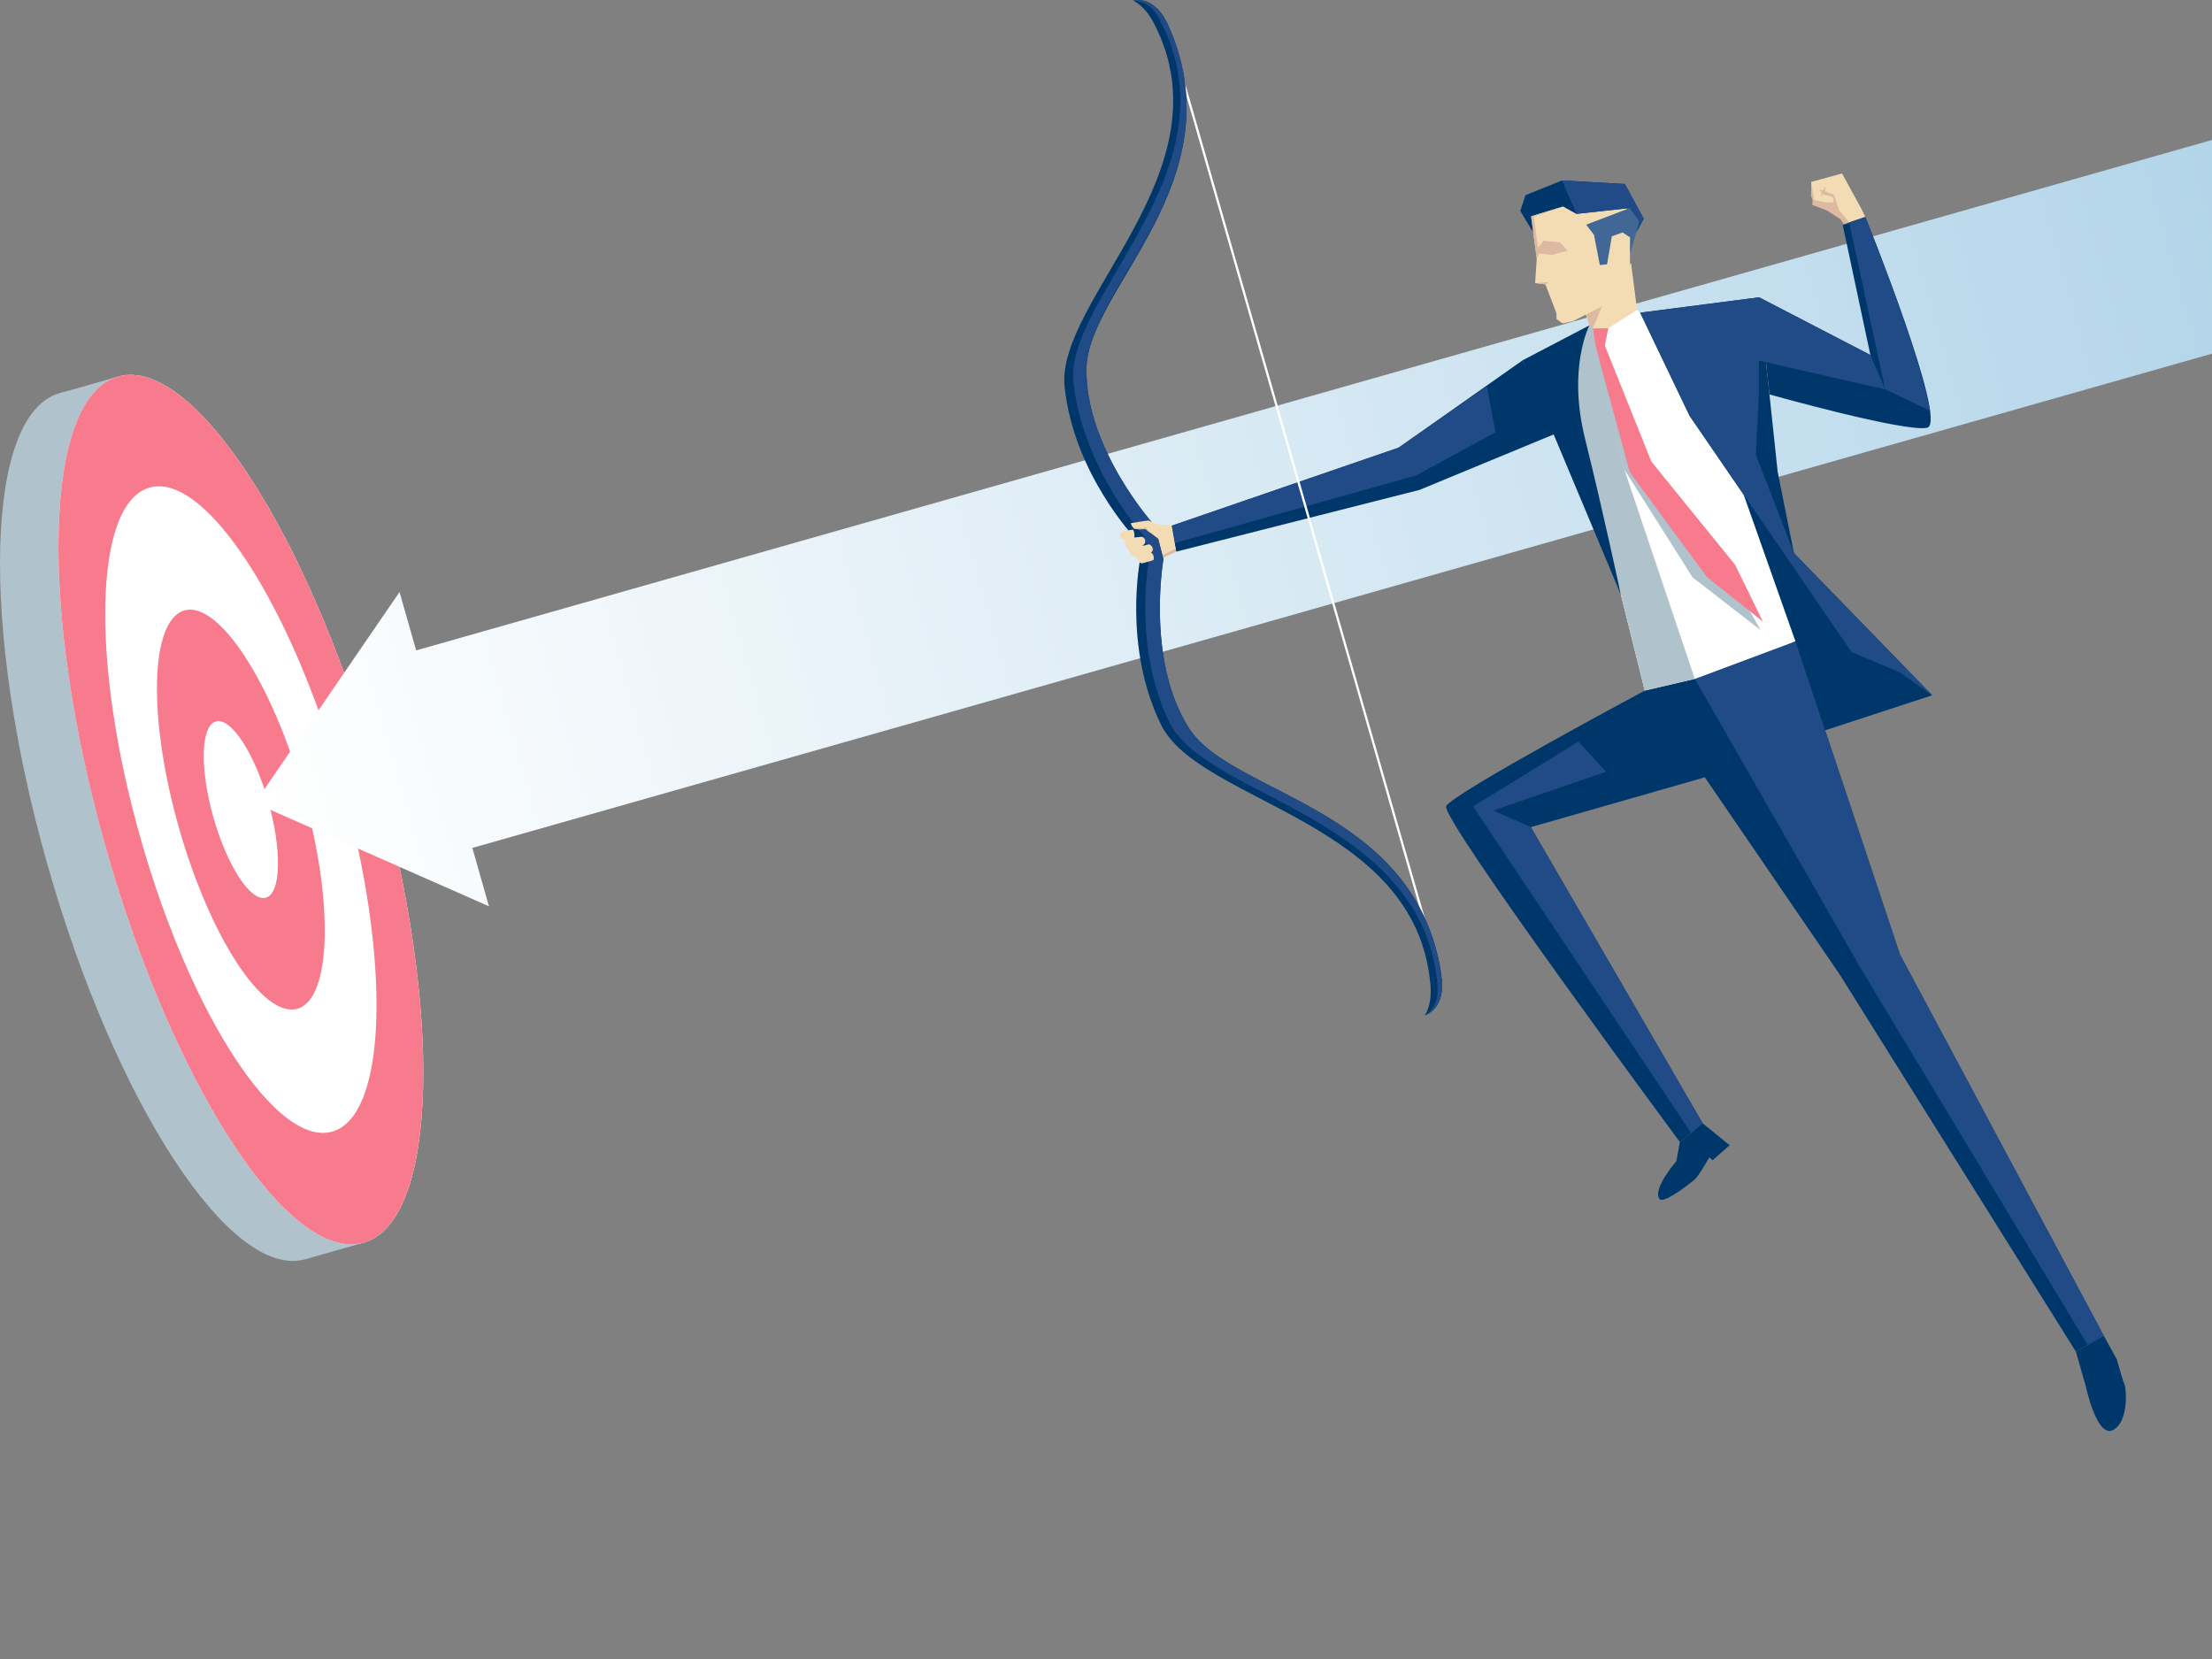 <?xml version="1.0" encoding="utf-8"?>
<!-- Generator: Adobe Illustrator 16.2.0, SVG Export Plug-In . SVG Version: 6.00 Build 0)  -->
<!DOCTYPE svg PUBLIC "-//W3C//DTD SVG 1.1//EN" "http://www.w3.org/Graphics/SVG/1.1/DTD/svg11.dtd">
<svg version="1.1" id="Ñëîé_1" xmlns="http://www.w3.org/2000/svg" xmlns:xlink="http://www.w3.org/1999/xlink" x="0px" y="0px"
	 width="480px" height="360px" viewBox="0 0 480 360" enable-background="new 0 0 480 360" xml:space="preserve">
<rect x="0" y="0" width="480" height="360" fill="#808080" stroke="none"/>
<g>
	<g>
		<path fill="#B0C2CC" d="M12.938,85.309c-16.154,4.581-17.343,50.463-2.648,102.279c14.695,51.816,39.794,90.24,55.95,85.658
			c16.156-4.581,17.345-50.465,2.65-102.277C54.194,119.152,29.093,80.727,12.938,85.309z"/>
		
			<rect x="39.337" y="79.805" transform="matrix(-0.962 0.273 -0.273 -0.962 138.531 335.697)" fill="#B0C2CC" width="13.18" height="195.349"/>
		<path fill="#FFFFFF" d="M25.618,81.713c-16.156,4.581-17.345,50.463-2.65,102.279c14.695,51.813,39.794,90.24,55.95,85.658
			c16.156-4.581,17.345-50.465,2.65-102.277C66.872,115.557,41.773,77.131,25.618,81.713z"/>
		<g>
			<g>
				<path fill="#F77B8C" d="M64.524,218.901c-7.431,2.106-18.975-15.567-25.731-39.397c-6.759-23.831-6.213-44.934,1.217-47.04
					c7.431-2.108,18.975,15.567,25.734,39.397C72.501,195.692,71.956,216.791,64.524,218.901z M46.845,156.558
					c-3.29,0.934-3.531,10.271-0.54,20.815c2.991,10.543,8.099,18.363,11.388,17.431c3.287-0.93,3.529-10.268,0.538-20.812
					C55.239,163.445,50.132,155.624,46.845,156.558z"/>
			</g>
			<g>
				<path fill="#F77B8C" d="M78.917,269.65c-16.156,4.582-41.255-33.846-55.95-85.658C8.272,132.176,9.461,86.294,25.618,81.713
					c16.156-4.582,41.254,33.844,55.95,85.66C96.263,219.186,95.074,265.069,78.917,269.65z M32.452,105.807
					c-12.015,3.407-12.897,37.525-1.97,76.055c10.927,38.529,29.589,67.104,41.604,63.695c12.013-3.405,12.897-37.523,1.971-76.053
					C63.128,130.975,44.464,102.399,32.452,105.807z"/>
			</g>
		</g>
	</g>
	
		<linearGradient id="SVGID_1_" gradientUnits="userSpaceOnUse" x1="-352.719" y1="-1503.036" x2="95.137" y2="-1503.036" gradientTransform="matrix(0.962 -0.274 0.274 0.962 805.941 1523.338)">
		<stop  offset="0" style="stop-color:#FFFFFF"/>
		<stop  offset="1" style="stop-color:#B3D5E9"/>
	</linearGradient>
	<polygon fill="url(#SVGID_1_)" points="90.303,141.137 86.699,128.466 55.314,174.256 106.102,196.666 102.498,183.996 480,76.743 
		480,30.373 	"/>
	<g>
		<polygon fill="#00376A" points="330.398,78.188 303.488,97.143 254.244,114.084 255.219,119.711 308.041,106.306 338.187,93.837 
					"/>
		<polygon fill="#F3DCB3" points="342.484,63.473 344.911,70.595 344.725,75.43 356.469,72.794 355.41,68.533 353.945,57.166 		"/>
		<polygon fill="#00376A" points="419.284,150.876 393.773,159.22 377.228,104.092 389.285,120.023 411.573,145.223 		"/>
		<path fill="#00376A" d="M364.529,247.817l-0.755,4.144c0,0-5.349,6.152-3.641,8.234c0.824,1.006,5.71-2.679,7.569-4.205
			c0.929-0.763,3.218-4.857,3.218-4.857l0.723,0.642l3.685-3.268l-5.86-4.765L364.529,247.817z"/>
		<polygon fill="#FFFFFF" points="389.609,139.172 382.763,143.839 356.912,149.861 340.078,82.317 344.911,70.595 346.206,71.938 
			348.767,71.382 355.244,67.253 355.917,67.852 365.231,70.1 		"/>
		<path fill="#00376A" d="M369.942,168.676l29.249,42.755l51.276,81.876l6.063-3.43l-44.252-82.772l-22.67-67.933l-14.865,6.534
			l-17.832,4.155c0,0-41.838,22.37-43.092,25.076c-1.25,2.711,50.709,72.88,50.709,72.88l4.938-4.075l-37.279-64.255
			L369.942,168.676z"/>
		<polygon fill="#B0C2CC" points="348.146,74.986 348.978,71.248 345.605,71.313 346.072,75.337 352.492,101.911 367.289,125.293 
			382.045,136.733 373.632,121.784 353.393,99.557 		"/>
		<polygon fill="#F77B8C" points="348.243,74.972 348.978,71.248 345.605,71.313 346.295,75.331 353.661,102.461 370.373,125.181 
			382.572,134.915 376.501,122.541 358.349,100.17 		"/>
		<polygon fill="#B0C2CC" points="356.912,149.861 367.779,147.329 352.492,101.911 346.141,74.564 345.605,71.313 344.911,70.595 
			343.142,73.588 340.553,83.744 		"/>
		<polygon fill="#00376A" points="389.285,120.023 385.754,102.41 381.725,64.516 355.917,67.852 366.651,90.249 401.788,141.485 
			412.353,145.966 419.284,150.876 		"/>
		<path fill="#00376A" d="M344.911,70.595l-14.513,7.593l21.331,50.869c0,0-3.896-18.282-7.768-33.817
			C340.09,79.701,344.911,70.595,344.911,70.595z"/>
		<polygon fill="#204B86" points="389.609,139.172 367.779,147.329 403.919,210.371 453.024,291.862 456.531,289.877 
			412.279,207.104 		"/>
		<polygon fill="#204B86" points="332.188,179.487 324.031,175.875 348.511,167.463 342.525,160.933 319.656,174.995 
			366.956,245.816 369.468,243.742 		"/>
		<polygon fill="#204B86" points="322.651,83.841 324.53,93.809 307.307,103.165 254.897,117.855 254.244,114.084 303.488,97.143 		
			"/>
		<polygon fill="#204B86" points="401.788,141.485 376.075,103.99 366.651,90.249 355.917,67.852 381.725,64.516 381.655,85.885 
			381.022,98.687 389.285,120.023 419.284,150.876 412.353,145.966 		"/>
		<polygon fill="#DDB9A2" points="348.434,64.651 345.605,71.313 344.911,70.595 343.385,66.106 		"/>
		<g>
			<polygon fill="#F3DCB3" points="353.807,46.598 353.665,59.572 349.777,65.402 341.332,69.694 339.083,70.177 337.772,69.248 
				337.744,67.963 335.346,61.701 333.118,61.396 333.471,56.119 332.237,46.941 336.937,42.406 350.394,41.227 			"/>
			<polygon fill="#406796" points="344.209,48.755 345.897,50.958 347.159,57.515 348.734,57.342 349.765,51.277 352.095,50.445 
				353.763,51.531 353.718,55.09 355.755,48.01 353.648,45.145 			"/>
			<polygon fill="#00376A" points="339.177,44.808 332.237,46.941 332.712,50.463 329.892,45.764 331.032,42.347 338.97,39.153 
				352.59,39.926 356.692,47.473 355.09,50.407 355.755,48.01 353.648,45.145 342.074,46.411 			"/>
			<polygon fill="#204B86" points="338.97,39.153 352.59,39.926 356.692,47.473 355.09,50.407 355.755,48.01 353.648,45.145 
				342.074,46.411 			"/>
			<polygon fill="#DDB9A2" points="333.751,53.751 332.801,47.018 339.173,44.8 332.237,46.941 333.471,56.119 333.982,55.011 
				336.863,55.309 340.146,54.374 338.507,52.6 334.956,52.243 			"/>
			<polygon fill="#DDB9A2" points="335.354,61.75 333.126,61.445 336.174,61.188 			"/>
		</g>
		<polygon fill="#F3DCB3" points="254.244,114.084 251.075,113.74 248.49,114.481 244.313,115.675 245.268,117.05 248.615,122.21 
			251.501,121.436 255.219,119.711 		"/>
		<polygon fill="#DDB9A2" points="255.101,119.021 250.653,121.35 250.629,121.667 251.501,121.436 255.219,119.711 		"/>
		<path fill="#DDB9A2" d="M247.572,114.743l-2.873,0.791l5.454,5.962l1.794-0.493c0,0-0.228-0.753-0.556-1.211
			c-0.049-0.706,0.19-2.334-1.493-1.705c-0.118-0.866-0.609-1.749-0.885-1.84c-0.26-0.086-1.019,0.018-1.242,0.008
			C247.779,115.543,247.572,114.743,247.572,114.743z"/>
		<path fill="#00376A" d="M456.531,289.877l2.796,5.058c0,0,1.429,5.061,1.721,5.596c0.288,0.536,1.026,7.845-2.496,9.761
			c-3.526,1.911-5.917-9.375-5.917-9.375l-2.167-7.609L456.531,289.877z"/>
		<path fill="#00376A" d="M381.725,64.516l24.143,12.52l-5.998-28.203l4.927-1.7c0,0,18.047,44.606,13.396,45.685
			c-4.647,1.079-34.229-7.225-34.229-7.225L381.725,64.516z"/>
		<g>
			<polygon fill="#DDB9A2" points="393.006,42.548 393.022,39.502 399.711,37.67 404.747,47.057 401.269,48.24 400.101,48.637 
				399.37,47.566 396.436,45.661 393.262,44.463 393.331,43.465 			"/>
			<path fill="#F3DCB3" d="M393.022,39.502l0.39,2.258l0,0l0.276,1.587l2.098,0.536l1.997,0.096c0,0,0.304-0.793-0.122-1.175
				c-0.288-0.262-2.05-0.621-2.05-0.621l-0.674,0.499l0.442-0.727l-0.604-0.866l0.885,0.306l0.397-0.976l0.029,1.148l1.866,0.641
				l1.12,3.378l2.195,2.652l3.479-1.183l-0.982-2.031l-4.054-7.355L393.022,39.502z"/>
		</g>
		<polygon fill="#204B86" points="381.725,64.516 381.505,78.216 409.081,84.49 405.867,77.035 		"/>
		<path fill="#204B86" d="M404.747,47.057l-3.479,1.183l7.813,36.25l9.74,4.627C417.084,79.987,410.896,62.336,404.747,47.057z"/>
		<g>
			<g>
				
					<rect x="175.54" y="108.825" transform="matrix(0.276 0.961 -0.961 0.276 309.773 -192.928)" fill="#FFFFFF" width="214.709" height="0.49"/>
			</g>
			<g>
				<path fill="#00376A" d="M312.798,211.662c-5.341-36.603-45.331-38.977-54.763-53.606c-9.432-14.631-5.568-36.71-5.568-36.71
					l-1.858-7.226c0,0-15.032-16.629-14.85-34.035c0.187-17.404,32.763-40.721,17.783-74.537c-3.031-6.838-7.71-5.41-7.71-5.41
					s2.479,0.789,4.724,5.205c16.123,31.767-21.558,59.801-19.531,78.678c2.027,18.877,15.351,32.826,15.351,32.826l1.056,4.445
					c0,0-3.844,18.901,4.501,35.955c8.34,17.057,55.164,20.705,58.443,56.175c0.459,4.931-1.222,6.924-1.222,6.924
					S313.877,219.06,312.798,211.662z"/>
			</g>
			<g>
				<path fill="#204B86" d="M309.153,220.347c3.016-1.741,2.906-5.373,2.768-6.875c-2.082-22.512-21.192-32.844-36.865-41.001
					c-9.789-5.098-18.246-9.497-21.278-15.693c-8.092-16.542-4.456-35.147-4.419-35.332l0.045-0.211l-1.169-4.912l-0.183-0.191
					c-0.13-0.138-13.157-14.863-15.124-33.175c-0.736-6.86,4.073-15.086,9.646-24.613c8.916-15.257,19.621-33.341,9.387-53.503
					c-0.687-1.351-2.046-4.502-6.128-4.701c4.374-0.974,6.83,3.425,7.845,5.72c9.541,21.536-0.832,39.039-9.128,53.071
					c-4.679,7.92-8.721,14.758-8.79,21.103c-0.179,16.81,13.12,32.128,14.85,34.088l1.838,7.224
					c-0.401,2.445-3.283,22.768,5.589,36.712c3.404,5.356,11.042,9.103,19.224,13.307c14.492,7.455,32.146,17.09,35.547,40.396
					C313.167,214.23,313.146,218.735,309.153,220.347z"/>
			</g>
		</g>
		<g>
			<path fill="#F3DCB3" d="M244.078,117.249c-0.024-0.022,0.224-0.156,0.224-0.156s-0.576,0.13-0.642,0.067
				c-0.471-0.431-0.678-1.088-0.597-1.398c0.13-0.495,2.764-0.842,2.764-0.842c0.337,0.371,0.41,1.073,0.309,1.734
				c0.045,0.019,1.547-0.215,1.628-0.181c0.511,0.045,1.01,0.826,0.604,1.557c-0.053,0.096-0.397,0.311-0.483,0.414
				c0,0,0.512-0.096,0.597-0.116c0.272-0.063,0.864-0.209,0.869-0.2c0.377,0.066,1.363,1.008,0.418,1.792
				c0.645,0.347,0.686,1.183,0.503,1.635c0,0-2.427,0.749-2.618,0.698c-0.223-0.059-0.957-0.753-0.97-1.398
				c0,0-0.365-0.055-0.653-0.087c-0.284-0.034-1.063-0.923-1.075-1.473C244.326,118.823,243.94,117.949,244.078,117.249z"/>
		</g>
		<path fill="#F3DCB3" d="M249.253,112.966c-0.239-0.055-3.896,0.57-3.896,0.57s0.337,1.061,0.926,1.243
			c0.454,0.141,2.021-0.158,2.021-0.158l3.989,2.985l0.528-3.078C252.82,114.528,249.533,113.03,249.253,112.966z"/>
		<path fill="#DDB9A2" d="M249.752,115.681c-0.471-0.252-0.86-0.485-1.056-0.939c-0.73,0.217-2,0.15-2.414,0.038
			c-0.224-0.097-0.373-0.215-0.463-0.353c0.552,0.296,1.729,0.241,2.873,0.04C248.997,114.95,249.354,115.344,249.752,115.681z"/>
	</g>
</g>
<g>
</g>
<g>
</g>
<g>
</g>
<g>
</g>
<g>
</g>
</svg>

